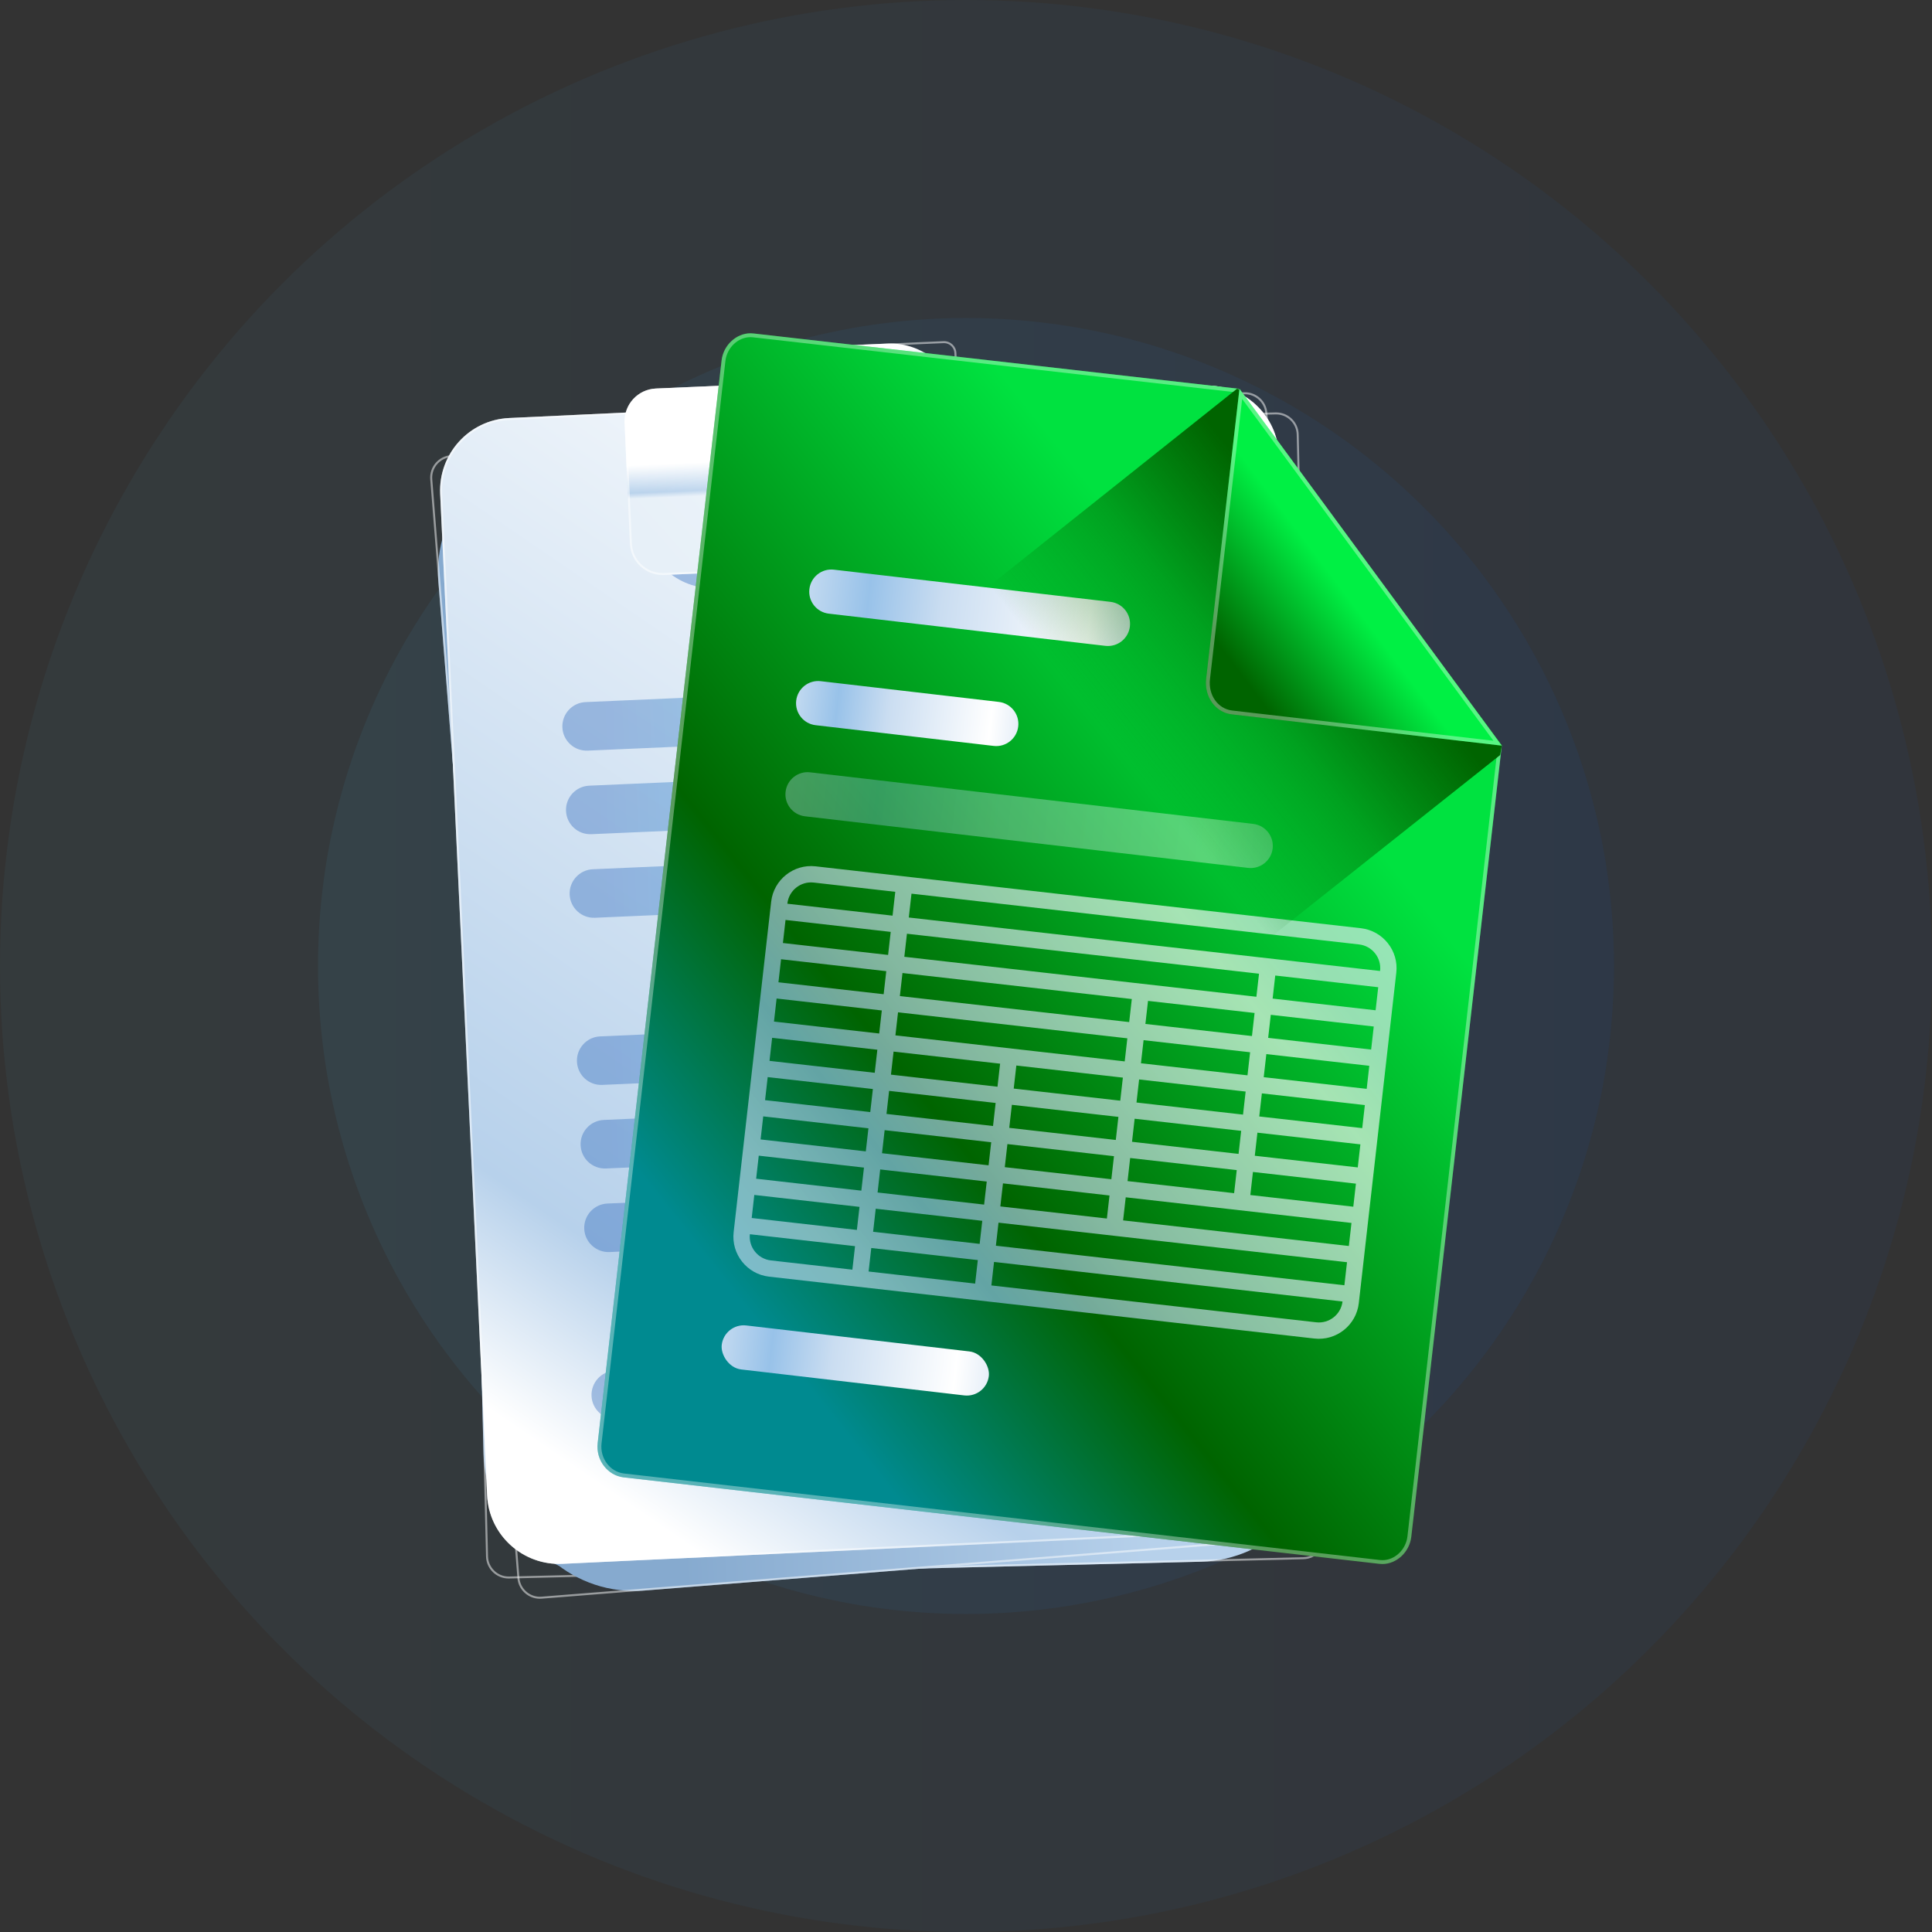 <svg xmlns="http://www.w3.org/2000/svg" width="90" height="90" viewBox="0 0 90 90">
  <rect x="0" y="0" width="90" height="90" fill="#333333" stroke="none"/>
  <defs>
    <linearGradient id="icon-reporting-a" x1="0%" x2="100%" y1="50%" y2="50%">
      <stop offset="0%" stop-color="#47C6F4"/>
      <stop offset="100%" stop-color="#0057F3"/>
    </linearGradient>
    <linearGradient id="icon-reporting-b" x1="22.539%" x2="77.461%" y1="50.724%" y2="49.276%">
      <stop offset="0%" stop-color="#86AACF"/>
      <stop offset="100%" stop-color="#B7D1EB"/>
    </linearGradient>
    <linearGradient id="icon-reporting-c" x1="21.992%" x2="78.008%" y1="48.639%" y2="51.361%">
      <stop offset="0%" stop-color="#86AACF"/>
      <stop offset="100%" stop-color="#B7D1EB"/>
    </linearGradient>
    <linearGradient id="icon-reporting-d" x1="25.697%" x2="73.363%" y1="97.221%" y2="4.619%">
      <stop offset="0%" stop-color="#FFF"/>
      <stop offset="17.134%" stop-color="#B7D1EB"/>
      <stop offset="100%" stop-color="#FFF"/>
    </linearGradient>
    <linearGradient id="icon-reporting-e" x1="50%" x2="50%" y1="3.081%" y2="92.636%">
      <stop offset="0%" stop-color="#5EC6FB"/>
      <stop offset="100%" stop-color="#1458B8"/>
    </linearGradient>
    <linearGradient id="icon-reporting-f" x1="50%" x2="50%" y1="3.081%" y2="92.636%">
      <stop offset="0%" stop-color="#FFF"/>
      <stop offset="17.134%" stop-color="#B7D1EB"/>
      <stop offset="100%" stop-color="#FFF"/>
    </linearGradient>
    <linearGradient id="icon-reporting-g" x1="50.768%" x2="49.153%" y1="57.686%" y2="41.504%">
      <stop offset="0%" stop-color="#E7F0F8"/>
      <stop offset="17.134%" stop-color="#B7D1EB"/>
      <stop offset="100%" stop-color="#FFF"/>
    </linearGradient>
    <linearGradient id="icon-reporting-h" x1="87.95%" x2="9.365%" y1="25.642%" y2="82.371%">
      <stop offset="0%" stop-color="#FFF"/>
      <stop offset="100%" stop-color="#FFF" stop-opacity="0"/>
    </linearGradient>
    <linearGradient id="icon-reporting-i" x1="6.375%" x2="95.615%" y1="50%" y2="50%">
      <stop offset="0%" stop-color="#1E5BB5"/>
      <stop offset="100%" stop-color="#03D4FF"/>
    </linearGradient>
    <linearGradient id="icon-reporting-j" x1="6.375%" x2="95.615%" y1="50%" y2="50%">
      <stop offset="0%" stop-color="#1E5BB5"/>
      <stop offset="100%" stop-color="#03D4FF"/>
    </linearGradient>
    <linearGradient id="icon-reporting-k" x1="6.375%" x2="95.615%" y1="50%" y2="50%">
      <stop offset="0%" stop-color="#1E5BB5"/>
      <stop offset="100%" stop-color="#03D4FF"/>
    </linearGradient>
    <linearGradient id="icon-reporting-l" x1="6.375%" x2="95.615%" y1="50%" y2="50%">
      <stop offset="0%" stop-color="#1E5BB5"/>
      <stop offset="100%" stop-color="#03D4FF"/>
    </linearGradient>
    <linearGradient id="icon-reporting-m" x1="6.375%" x2="95.615%" y1="50%" y2="50%">
      <stop offset="0%" stop-color="#1E5BB5"/>
      <stop offset="100%" stop-color="#03D4FF"/>
    </linearGradient>
    <linearGradient id="icon-reporting-n" x1="6.375%" x2="95.615%" y1="50%" y2="50%">
      <stop offset="0%" stop-color="#1E5BB5"/>
      <stop offset="100%" stop-color="#03D4FF"/>
    </linearGradient>
    <linearGradient id="icon-reporting-o" x1="6.375%" x2="95.615%" y1="50%" y2="50%">
      <stop offset="0%" stop-color="#1E5BB5"/>
      <stop offset="100%" stop-color="#03D4FF"/>
    </linearGradient>
    <linearGradient id="icon-reporting-p" x1="20.615%" x2="71.345%" y1="82.925%" y2="27.96%">
      <stop offset="0%" stop-color="#008A90"/>
      <stop offset="34.606%" stop-color="#006400"/>
      <stop offset="100%" stop-color="#00E240"/>
    </linearGradient>
    <linearGradient id="icon-reporting-q" x1="-.001%" x2="99.999%" y1="49.994%" y2="49.994%">
      <stop offset="0%" stop-color="#C1D9F0"/>
      <stop offset="18.535%" stop-color="#98C2E9"/>
      <stop offset="41.471%" stop-color="#CADDF1"/>
      <stop offset="87.495%" stop-color="#FFF"/>
      <stop offset="100%" stop-color="#E7EFF8"/>
    </linearGradient>
    <linearGradient id="icon-reporting-r" x1="-.001%" x2="99.998%" y1="49.993%" y2="49.993%">
      <stop offset="0%" stop-color="#C1D9F0"/>
      <stop offset="18.535%" stop-color="#98C2E9"/>
      <stop offset="41.471%" stop-color="#CADDF1"/>
      <stop offset="87.495%" stop-color="#FFF"/>
      <stop offset="100%" stop-color="#E7EFF8"/>
    </linearGradient>
    <linearGradient id="icon-reporting-s" x1="-.001%" x2="99.999%" y1="49.992%" y2="49.992%">
      <stop offset="0%" stop-color="#C1D9F0"/>
      <stop offset="18.535%" stop-color="#98C2E9"/>
      <stop offset="41.471%" stop-color="#CADDF1"/>
      <stop offset="87.495%" stop-color="#FFF"/>
      <stop offset="100%" stop-color="#E7EFF8"/>
    </linearGradient>
    <linearGradient id="icon-reporting-t" x1="-.001%" x2="99.999%" y1="49.987%" y2="49.987%">
      <stop offset="0%" stop-color="#C1D9F0"/>
      <stop offset="18.535%" stop-color="#98C2E9"/>
      <stop offset="41.471%" stop-color="#CADDF1"/>
      <stop offset="87.495%" stop-color="#FFF"/>
      <stop offset="100%" stop-color="#E7EFF8"/>
    </linearGradient>
    <linearGradient id="icon-reporting-u" x1="9.666%" x2="90.298%" y1="72.889%" y2="27.132%">
      <stop offset="0%" stop-color="#C1D9F0"/>
      <stop offset="18.535%" stop-color="#98C2E9"/>
      <stop offset="41.471%" stop-color="#CADDF1"/>
      <stop offset="87.495%" stop-color="#FFF"/>
      <stop offset="100%" stop-color="#E7EFF8"/>
    </linearGradient>
    <linearGradient id="icon-reporting-v" x1="71.165%" x2="34.88%" y1="33.375%" y2="63.632%">
      <stop offset="0%" stop-color="#006400"/>
      <stop offset="100%" stop-color="#006400" stop-opacity="0"/>
    </linearGradient>
    <linearGradient id="icon-reporting-w" x1="16.076%" x2="52.425%" y1="84.154%" y2="51.332%">
      <stop offset="0%" stop-color="#006400"/>
      <stop offset="84.149%" stop-color="#00F044"/>
    </linearGradient>
  </defs>
  <g fill="none">
    <g fill="url(#icon-reporting-a)" opacity=".45">
      <circle cx="3.865" cy="3.865" r="3.865" opacity=".5" transform="translate(41.135 41.135)"/>
      <circle cx="10.387" cy="10.387" r="10.387" opacity=".35" transform="translate(34.613 34.613)"/>
      <circle cx="19.62" cy="19.62" r="19.62" opacity=".25" transform="translate(25.38 25.38)"/>
      <circle cx="30.187" cy="30.187" r="30.187" opacity=".15" transform="translate(14.813 14.813)"/>
      <circle cx="45" cy="45" r="45" opacity=".1"/>
    </g>
    <g transform="translate(19.96 15.526)">
      <g transform="translate(0 .34)">
        <g transform="translate(1.408 3.321)">
          <path fill="url(#icon-reporting-b)" d="M6.479,0.467 L33.924,0.467 C37.147,0.467 39.76,3.08 39.76,6.303 L39.76,48.068 C39.76,51.291 37.147,53.904 33.924,53.904 L6.479,53.904 C3.256,53.904 0.643,51.291 0.643,48.068 L0.643,6.303 C0.643,3.08 3.256,0.467 6.479,0.467 Z" transform="rotate(-1.392 20.202 27.186)"/>
          <path fill="#FFF" d="M38.056,0.093 C38.571,0.093 39,0.512 39.012,1.027 L40.26,52.348 C40.272,52.876 39.853,53.315 39.326,53.328 L2.321,54.228 L2.298,54.228 C1.783,54.228 1.354,53.809 1.341,53.294 L0.094,1.973 C0.081,1.445 0.5,1.006 1.028,0.993 L38.032,0.093 L38.056,0.093 M38.056,5.1159077e-15 C38.047,5.1159077e-15 38.038,5.1159077e-15 38.03,5.1159077e-15 L1.025,0.9 C0.445,0.914 -0.013,1.395 0,1.975 L1.248,53.296 C1.262,53.867 1.729,54.321 2.298,54.321 C2.306,54.321 2.315,54.321 2.324,54.321 L39.328,53.422 C39.908,53.407 40.367,52.926 40.353,52.346 L39.105,1.025 C39.092,0.454 38.624,5.1159077e-15 38.056,5.1159077e-15 L38.056,5.1159077e-15 L38.056,5.1159077e-15 Z" opacity=".5" transform="translate(.025 .025)"/>
        </g>
        <g transform="translate(0 2.326)">
          <path fill="url(#icon-reporting-c)" d="M7.888,1.463 L35.332,1.463 C38.555,1.463 41.168,4.076 41.168,7.299 L41.168,49.064 C41.168,52.287 38.555,54.9 35.332,54.9 L7.888,54.9 C4.665,54.9 2.052,52.287 2.052,49.064 L2.052,7.299 C2.052,4.076 4.665,1.463 7.888,1.463 Z" transform="rotate(-4.536 21.61 28.182)"/>
          <path fill="#FFF" d="M37.951,0.093 C38.446,0.093 38.865,0.48 38.904,0.975 L42.964,52.15 C42.984,52.405 42.904,52.652 42.738,52.847 C42.572,53.041 42.341,53.16 42.086,53.18 L5.186,56.107 C5.16,56.109 5.135,56.11 5.109,56.11 C4.614,56.11 4.195,55.723 4.156,55.229 L0.096,4.054 C0.055,3.527 0.449,3.065 0.975,3.024 L37.874,0.096 C37.9,0.094 37.926,0.093 37.951,0.093 M37.951,0 C37.923,0 37.895,0.001 37.867,0.003 L0.967,2.931 C0.389,2.977 -0.043,3.483 0.003,4.061 L4.063,55.236 C4.107,55.786 4.567,56.204 5.109,56.204 C5.137,56.204 5.165,56.203 5.194,56.2 L42.093,53.273 C42.671,53.227 43.103,52.721 43.057,52.143 L38.997,0.967 C38.954,0.417 38.494,0 37.951,0 L37.951,0 L37.951,0 Z" opacity=".5" transform="translate(.08 .08)"/>
        </g>
        <g transform="translate(.541 2.096)">
          <path fill="url(#icon-reporting-d)" d="M41.259,49.862 C41.34,51.721 39.909,53.299 38.049,53.38 L31.351,53.688 L14.532,54.472 L12.552,54.568 L9.944,54.687 L5.708,54.887 C3.849,54.978 2.27,53.537 2.19,51.687 L1.97,47.004 L1.847,44.421 L1.757,42.456 L0.003,5.04 C-0.078,3.18 1.354,1.597 3.213,1.511 L13.987,1.006 L35.559,0.004 C37.418,-0.087 38.997,1.355 39.078,3.214 L41.259,49.862 L41.259,49.862 Z"/>
          <path fill="#FFF" d="M35.726,0 L35.726,0.093 C37.477,0.093 38.908,1.466 38.985,3.219 L41.166,49.866 C41.204,50.741 40.901,51.579 40.313,52.225 C39.724,52.872 38.919,53.249 38.045,53.287 L31.346,53.595 L14.527,54.379 L12.548,54.475 L9.94,54.594 L5.703,54.794 C5.649,54.797 5.595,54.798 5.541,54.798 C3.79,54.798 2.359,53.43 2.283,51.683 L2.063,46.999 L1.941,44.417 L1.85,42.452 L0.096,5.036 C0.018,3.227 1.418,1.688 3.217,1.604 L13.991,1.099 L35.564,0.097 C35.618,0.095 35.672,0.093 35.726,0.093 L35.726,0 M35.726,2.16e-05 C35.671,2.16e-05 35.615,0.001 35.559,0.004 L13.987,1.006 L3.213,1.511 C1.354,1.597 -0.078,3.18 0.003,5.04 L1.757,42.456 L1.847,44.421 L1.97,47.004 L2.19,51.687 C2.268,53.481 3.755,54.891 5.541,54.891 C5.596,54.891 5.652,54.89 5.708,54.887 L9.944,54.687 L12.552,54.568 L14.532,54.472 L31.351,53.688 L38.049,53.38 C39.909,53.299 41.34,51.721 41.259,49.862 L39.078,3.214 C38.999,1.411 37.512,2.16e-05 35.726,2.16e-05 L35.726,2.16e-05 L35.726,2.16e-05 Z" opacity=".5"/>
        </g>
        <path fill="url(#icon-reporting-e)" d="M13.171,2.541 L26.876,2.541 C28.645,2.541 30.078,3.975 30.078,5.744 L30.078,8.034 C30.078,9.803 28.645,11.236 26.876,11.236 L13.171,11.236 C11.403,11.236 9.969,9.803 9.969,8.034 L9.969,5.744 C9.969,3.975 11.403,2.541 13.171,2.541 Z" opacity=".35" transform="rotate(-2.498 20.024 6.889)"/>
        <g transform="translate(14.898)">
          <path fill="url(#icon-reporting-f)" d="M3.36,0.207 L6.634,0.207 C8.402,0.207 9.836,1.641 9.836,3.41 L9.836,4.45 C9.836,6.219 8.402,7.652 6.634,7.652 L3.36,7.652 C1.591,7.652 0.158,6.219 0.158,4.45 L0.158,3.41 C0.158,1.641 1.591,0.207 3.36,0.207 Z" transform="rotate(-2.498 4.997 3.93)"/>
          <path fill="#FFF" d="M9.094,0.093 C9.354,0.093 9.565,0.296 9.577,0.555 L9.851,6.842 C9.857,6.971 9.812,7.094 9.724,7.189 C9.637,7.284 9.518,7.34 9.389,7.345 L0.872,7.717 C0.865,7.717 0.857,7.717 0.85,7.717 C0.591,7.717 0.379,7.514 0.368,7.255 L0.094,0.969 C0.088,0.84 0.133,0.717 0.22,0.622 C0.307,0.526 0.426,0.471 0.555,0.465 L9.073,0.094 C9.08,0.093 9.087,0.093 9.094,0.093 M9.094,0 C9.086,0 9.077,0 9.069,0.001 L0.551,0.372 C0.233,0.386 -0.013,0.655 0.001,0.973 L0.275,7.259 C0.288,7.569 0.544,7.811 0.85,7.811 C0.859,7.811 0.867,7.811 0.876,7.81 L9.393,7.439 C9.711,7.425 9.958,7.156 9.944,6.838 L9.67,0.551 C9.656,0.242 9.401,0 9.094,0 L9.094,0 L9.094,0 Z" opacity=".5" transform="translate(.025 .025)"/>
        </g>
        <g transform="translate(9.135 1.428)">
          <path fill="url(#icon-reporting-g)" d="M21.473,1.461 L21.719,7.087 C21.756,7.933 21.098,8.651 20.252,8.688 L1.84,9.491 C0.995,9.528 0.284,8.87 0.247,8.024 L0.001,2.398 C-0.035,1.552 0.616,0.842 1.461,0.805 L19.873,0.002 C20.719,-0.035 21.436,0.615 21.473,1.461 Z"/>
          <path fill="#FFF" d="M19.942,0.093 C20.715,0.093 21.346,0.696 21.38,1.465 L21.626,7.091 C21.642,7.475 21.508,7.843 21.248,8.128 C20.987,8.412 20.632,8.578 20.248,8.594 L1.836,9.398 C1.815,9.399 1.794,9.399 1.773,9.399 C1.003,9.399 0.374,8.793 0.34,8.02 L0.095,2.394 C0.06,1.604 0.675,0.932 1.465,0.898 L19.877,0.095 C19.899,0.094 19.92,0.093 19.942,0.093 M19.941,0 C19.919,0 19.896,0.001 19.873,0.001 L1.461,0.805 C0.616,0.842 -0.035,1.552 0.001,2.398 L0.247,8.024 C0.283,8.847 0.957,9.492 1.773,9.492 C1.795,9.492 1.818,9.492 1.84,9.491 L20.252,8.688 C21.098,8.651 21.756,7.933 21.719,7.087 L21.473,1.461 C21.437,0.638 20.757,0 19.941,0 L19.941,0 L19.941,0 Z" opacity=".5"/>
        </g>
        <path fill="url(#icon-reporting-h)" d="M19.95,1.824 L20.328,10.51 L10.976,10.919 C10.13,10.955 9.419,10.297 9.382,9.451 L9.137,3.825 C9.1,2.98 9.751,2.269 10.597,2.232 L19.95,1.824 Z" opacity=".35"/>
        <g opacity=".35" transform="translate(6.188 15.633)">
          <path fill="url(#icon-reporting-i)" d="M1.167,0.627 L27.742,0.627 C28.366,0.627 28.873,1.134 28.873,1.759 C28.873,2.383 28.366,2.89 27.742,2.89 L1.167,2.89 C0.542,2.89 0.036,2.383 0.036,1.759 C0.036,1.134 0.542,0.627 1.167,0.627 Z" transform="rotate(-2.498 14.454 1.759)"/>
          <path fill="url(#icon-reporting-j)" d="M1.339,4.636 L22.622,4.636 C23.246,4.636 23.753,5.142 23.753,5.767 C23.753,6.392 23.246,6.898 22.622,6.898 L1.339,6.898 C0.714,6.898 0.208,6.392 0.208,5.767 C0.208,5.142 0.714,4.636 1.339,4.636 Z" transform="rotate(-2.498 11.98 5.767)"/>
          <path fill="url(#icon-reporting-k)" d="M1.508,8.468 L25.592,8.468 C26.217,8.468 26.723,8.974 26.723,9.599 C26.723,10.224 26.217,10.73 25.592,10.73 L1.508,10.73 C0.883,10.73 0.376,10.224 0.376,9.599 C0.376,8.974 0.883,8.468 1.508,8.468 Z" transform="rotate(-2.498 13.55 9.599)"/>
          <path fill="url(#icon-reporting-l)" d="M1.847,16.254 L25.932,16.254 C26.556,16.254 27.063,16.76 27.063,17.385 C27.063,18.01 26.556,18.516 25.932,18.516 L1.847,18.516 C1.223,18.516 0.716,18.01 0.716,17.385 C0.716,16.76 1.223,16.254 1.847,16.254 Z" transform="rotate(-2.498 13.89 17.385)"/>
          <path fill="url(#icon-reporting-m)" d="M2.02,20.265 L20.665,20.265 C21.29,20.265 21.796,20.772 21.796,21.397 C21.796,22.021 21.29,22.528 20.665,22.528 L2.02,22.528 C1.395,22.528 0.889,22.021 0.889,21.397 C0.889,20.772 1.395,20.265 2.02,20.265 Z" transform="rotate(-2.498 11.342 21.397)"/>
          <path fill="url(#icon-reporting-n)" d="M2.188,24.099 L23.581,24.099 C24.205,24.099 24.712,24.605 24.712,25.23 C24.712,25.854 24.205,26.361 23.581,26.361 L2.188,26.361 C1.564,26.361 1.057,25.854 1.057,25.23 C1.057,24.605 1.564,24.099 2.188,24.099 Z" transform="rotate(-2.498 12.884 25.23)"/>
          <path fill="url(#icon-reporting-o)" d="M2.532,32.045 L16.562,32.045 C17.187,32.045 17.693,32.551 17.693,33.176 C17.693,33.801 17.187,34.307 16.562,34.307 L2.532,34.307 C1.907,34.307 1.4,33.801 1.4,33.176 C1.4,32.551 1.907,32.045 2.532,32.045 Z" transform="rotate(-2.498 9.547 33.176)"/>
        </g>
      </g>
      <g transform="translate(7.873)">
        <path fill="url(#icon-reporting-p)" d="M42.126,19.207 L37.91,56.066 C37.82,56.835 37.131,57.411 36.417,57.323 L1.207,53.293 C0.493,53.205 -0.083,52.516 0.01,51.692 L5.781,1.266 C5.871,0.497 6.56,-0.079 7.274,0.009 L29.851,2.581 L29.851,2.581 L42.126,19.207 L42.126,19.207 Z"/>
        <path fill="#FFF" d="M7.13,0.18 L7.13,0.18 C7.17,0.18 7.212,0.183 7.254,0.188 L29.753,2.751 L41.939,19.257 L37.731,56.045 C37.659,56.666 37.145,57.152 36.562,57.152 C36.521,57.152 36.48,57.149 36.438,57.144 L1.229,53.114 C0.577,53.034 0.111,52.405 0.189,51.713 L5.96,1.287 C6.033,0.666 6.547,0.18 7.13,0.18 M7.13,0 C6.47,0 5.865,0.549 5.781,1.266 L0.01,51.692 C-0.083,52.516 0.493,53.205 1.207,53.293 L36.417,57.323 C36.466,57.329 36.514,57.332 36.562,57.332 C37.222,57.332 37.826,56.783 37.91,56.066 L42.126,19.207 L29.851,2.581 L7.274,0.009 C7.226,0.003 7.178,0 7.13,0 L7.13,0 L7.13,0 Z" opacity=".35"/>
        <g transform="translate(5.669 10.892)">
          <path fill="url(#icon-reporting-q)" d="M5.183,0.862 L18.152,0.862 C18.722,0.862 19.184,1.324 19.184,1.894 C19.184,2.464 18.722,2.925 18.152,2.925 L5.183,2.925 C4.613,2.925 4.152,2.464 4.152,1.894 C4.152,1.324 4.613,0.862 5.183,0.862 Z" transform="rotate(6.64 11.668 1.894)"/>
          <path fill="url(#icon-reporting-r)" d="M4.584,5.79 L12.935,5.79 C13.505,5.79 13.966,6.252 13.966,6.822 C13.966,7.392 13.505,7.854 12.935,7.854 L4.584,7.854 C4.015,7.854 3.553,7.392 3.553,6.822 C3.553,6.252 4.015,5.79 4.584,5.79 Z" transform="rotate(6.64 8.76 6.822)"/>
          <path fill="url(#icon-reporting-s)" d="M4.048,10.754 L24.828,10.754 C25.398,10.754 25.86,11.216 25.86,11.786 C25.86,12.356 25.398,12.817 24.828,12.817 L4.048,12.817 C3.479,12.817 3.017,12.356 3.017,11.786 C3.017,11.216 3.479,10.754 4.048,10.754 Z" opacity=".35" transform="rotate(6.64 14.438 11.786)"/>
          <rect width="12.527" height="2.063" x=".077" y="35.925" fill="url(#icon-reporting-t)" rx="1.032" transform="rotate(6.64 6.34 36.957)"/>
          <path fill="url(#icon-reporting-u)" d="M29.895,16.822 L4.492,13.939 C3.467,13.823 2.538,14.562 2.422,15.587 L0.674,30.982 C0.558,32.008 1.297,32.936 2.322,33.053 L27.725,35.936 C28.751,36.053 29.679,35.313 29.796,34.288 L31.543,18.893 C31.66,17.868 30.92,16.939 29.895,16.822 L29.895,16.822 Z M30.788,18.807 L30.787,18.815 L8.833,16.323 L8.959,15.212 L29.809,17.578 C30.418,17.647 30.857,18.199 30.788,18.807 L30.788,18.807 Z M12.89,31.612 L13.012,30.538 L29.247,32.381 L29.125,33.455 L12.89,31.612 Z M7.171,30.963 L7.293,29.889 L12.256,30.452 L12.134,31.527 L7.171,30.963 Z M12.048,32.282 L11.924,33.377 L6.961,32.814 L7.085,31.719 L12.048,32.282 Z M19.024,28.602 L19.146,27.527 L24.11,28.09 L23.988,29.165 L19.024,28.602 Z M13.098,29.782 L13.22,28.708 L18.183,29.272 L18.061,30.346 L13.098,29.782 L13.098,29.782 Z M19.014,21.951 L18.892,23.026 L8.21,21.813 L8.332,20.739 L19.014,21.951 Z M8.417,19.983 L8.539,18.909 L19.222,20.121 L19.1,21.195 L8.417,19.983 Z M13.721,24.292 L13.843,23.218 L18.806,23.782 L18.684,24.856 L13.721,24.292 Z M18.598,25.611 L18.476,26.686 L13.513,26.122 L13.635,25.048 L18.598,25.611 Z M13.087,23.132 L12.965,24.206 L8.002,23.643 L8.124,22.569 L13.087,23.132 Z M12.879,24.962 L12.757,26.036 L7.794,25.473 L7.916,24.399 L12.879,24.962 Z M12.672,26.792 L12.55,27.867 L7.586,27.303 L7.708,26.229 L12.672,26.792 Z M12.464,28.623 L12.342,29.697 L7.379,29.133 L7.501,28.059 L12.464,28.623 Z M13.305,27.953 L13.427,26.878 L18.391,27.441 L18.269,28.516 L13.305,27.953 L13.305,27.953 Z M19.232,26.771 L19.354,25.697 L24.317,26.261 L24.195,27.335 L19.232,26.771 Z M19.44,24.941 L19.562,23.867 L24.525,24.431 L24.403,25.505 L19.44,24.941 L19.44,24.941 Z M19.648,23.112 L19.77,22.037 L24.733,22.6 L24.611,23.675 L19.648,23.112 Z M19.855,21.281 L19.977,20.207 L24.941,20.77 L24.819,21.845 L19.855,21.281 L19.855,21.281 Z M8.625,18.153 L8.747,17.079 L25.148,18.941 L25.026,20.015 L8.625,18.153 Z M7.869,18.067 L2.969,17.511 L3.091,16.437 L7.991,16.993 L7.869,18.067 Z M7.784,18.823 L7.662,19.897 L2.761,19.341 L2.883,18.267 L7.784,18.823 L7.784,18.823 Z M7.576,20.653 L7.454,21.727 L2.553,21.171 L2.675,20.097 L7.576,20.653 Z M7.368,22.483 L7.246,23.557 L2.345,23.001 L2.467,21.927 L7.368,22.483 Z M7.16,24.313 L7.038,25.387 L2.138,24.831 L2.26,23.757 L7.16,24.313 Z M6.953,26.143 L6.831,27.218 L1.93,26.661 L2.052,25.587 L6.953,26.143 Z M6.745,27.973 L6.623,29.047 L1.722,28.491 L1.844,27.417 L6.745,27.973 Z M6.537,29.803 L6.415,30.877 L1.515,30.321 L1.636,29.247 L6.537,29.803 Z M18.817,30.432 L18.939,29.357 L29.455,30.551 L29.333,31.625 L18.817,30.432 Z M24.743,29.251 L24.865,28.176 L29.662,28.721 L29.54,29.795 L24.743,29.251 Z M24.951,27.421 L25.073,26.346 L29.87,26.891 L29.748,27.965 L24.951,27.421 Z M25.159,25.591 L25.281,24.516 L30.078,25.061 L29.956,26.135 L25.159,25.591 Z M25.367,23.761 L25.489,22.686 L30.285,23.231 L30.164,24.305 L25.367,23.761 Z M25.574,21.93 L25.696,20.856 L30.493,21.401 L30.371,22.475 L25.574,21.93 Z M25.782,20.1 L25.904,19.026 L30.701,19.571 L30.579,20.645 L25.782,20.1 L25.782,20.1 Z M4.406,14.695 L8.203,15.126 L8.077,16.237 L3.176,15.681 L3.177,15.673 C3.246,15.064 3.798,14.626 4.406,14.695 L4.406,14.695 Z M1.43,31.077 L6.329,31.633 L6.205,32.728 L2.408,32.297 C1.803,32.228 1.366,31.682 1.43,31.077 L1.43,31.077 Z M27.811,35.18 L12.68,33.463 L12.804,32.368 L29.038,34.211 C28.965,34.815 28.417,35.249 27.811,35.18 L27.811,35.18 Z" opacity=".65"/>
        </g>
        <polygon fill="url(#icon-reporting-v)" points="42.126 19.207 42.051 19.646 28.761 30.195 15.76 13.757 29.796 2.579 29.904 2.639"/>
        <g transform="translate(28.342 2.584)">
          <path fill="url(#icon-reporting-w)" d="M13.784,16.624 L1.205,15.168 C0.436,15.078 -0.082,14.337 0.011,13.513 L1.564,8.99999999e-06 L13.784,16.624 L13.784,16.624 Z"/>
          <path fill="#FFF" d="M1.69,0.476 L13.394,16.397 L1.226,14.989 C0.562,14.911 0.106,14.272 0.19,13.533 L1.69,0.476 M1.564,-2.55795385e-15 L0.011,13.513 C-0.082,14.337 0.436,15.078 1.205,15.168 L13.784,16.624 L1.564,-2.55795385e-15 L1.564,-2.55795385e-15 L1.564,-2.55795385e-15 Z" opacity=".35"/>
        </g>
      </g>
    </g>
  </g>
</svg>

